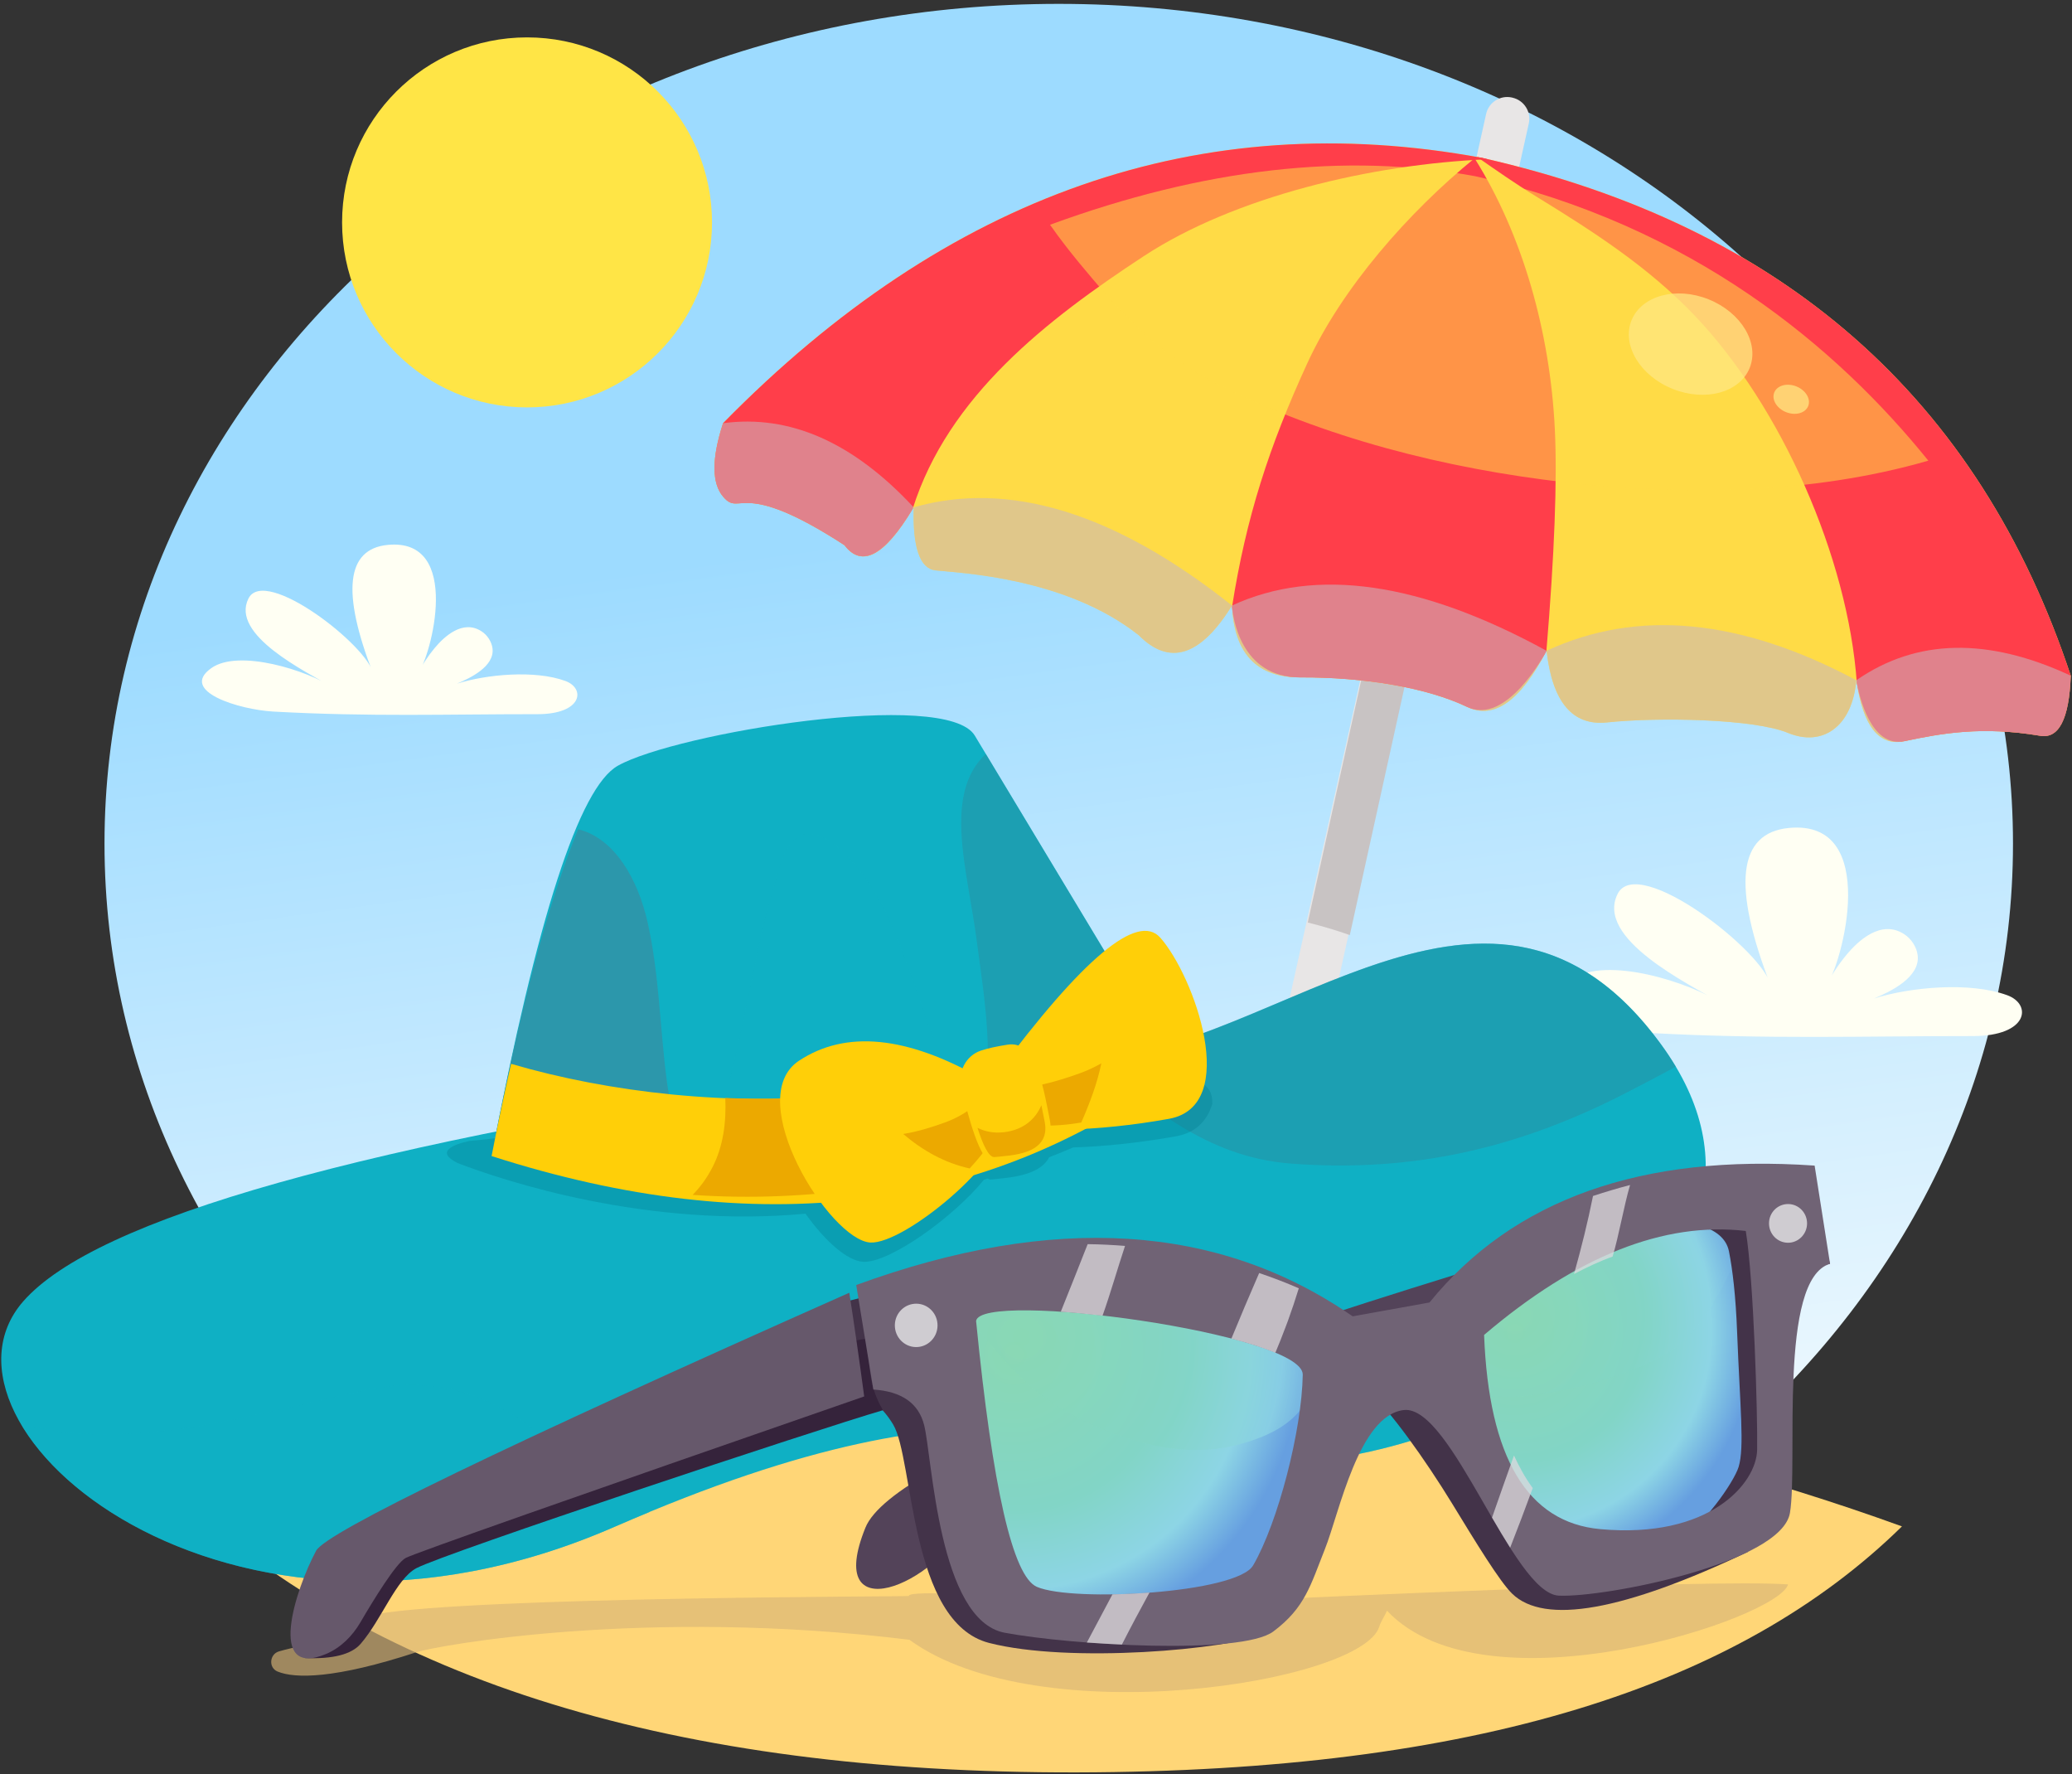 <svg xmlns="http://www.w3.org/2000/svg" width="257" height="220" viewBox="0 0 257 220" fill="none"><rect x="0" y="0" width="257" height="220" fill="#333333" stroke="none"/><path d="M12.962 104.613C12.962 162.123 65.954 208.745 131.322 208.745C196.69 208.745 249.681 162.123 249.681 104.613C249.681 47.102 196.69 0.48 131.322 0.48C65.954 0.48 12.962 47.102 12.962 104.613Z" fill="url(#paint0_linear_25_4486)"></path><path d="M235.909 189.286C203.217 177.45 166.299 170.65 125.148 168.885C90.214 167.384 55.921 172.955 22.263 185.599C46.787 208.492 83.868 219.888 133.512 219.792C182.955 219.692 215.67 209.137 235.909 189.286Z" fill="#FFD677"></path><path d="M187.594 12.111L187.541 12.096C186.097 11.771 184.658 12.675 184.332 14.124L143.822 196.383H149.379L189.621 15.324C189.951 13.875 189.043 12.436 187.594 12.111Z" fill="#E8E6E6"></path><g style="mix-blend-mode:multiply"><path d="M167.423 115.956L179.292 62.147C177.484 61.721 175.739 60.769 174.338 59.421L162.21 114.402C163.979 114.837 165.725 115.363 167.423 115.956Z" fill="#C8C3C3"></path></g><path d="M183.84 19.58C148.925 13.129 117.539 24.095 89.683 52.482C88.253 56.896 88.267 59.942 89.721 61.625C91.902 64.15 91.734 59.153 104.747 67.608C106.918 70.487 109.778 68.923 113.326 62.912C113.192 67.909 114.096 70.515 116.038 70.731C118.945 71.056 132.125 71.558 141.235 78.765C145.051 82.619 148.911 81.395 152.808 75.092C153.081 81.055 155.902 84.025 161.268 84.001C169.316 83.963 177.025 85.288 181.994 87.669C185.308 89.257 188.584 86.933 191.826 80.701C192.553 87.076 195.054 90.041 199.325 89.587C205.738 88.913 217.54 89.137 221.772 90.888C226.005 92.638 229.73 90.194 230.251 84.355C231.078 90.06 233.068 92.581 236.219 91.911C240.944 90.907 245.836 90.055 252.928 91.222C255.334 91.725 256.644 89.247 256.845 83.791C245.444 49.402 221.108 28.002 183.84 19.58Z" fill="#FFDB46"></path><path d="M256.845 83.791C245.444 49.402 221.108 28.002 183.84 19.58C183.701 19.556 183.5 19.523 183.237 19.484C185.499 21.053 187.823 22.693 190.497 24.338C197.613 28.704 204.413 33.066 210.209 39.144C220.94 50.397 229.223 69.157 230.309 84.685C230.591 86.225 232.045 92.796 236.219 91.911C240.944 90.907 245.836 90.055 252.928 91.222C255.334 91.725 256.644 89.247 256.845 83.791Z" fill="#FF3E4A"></path><path d="M182.898 19.628C174.734 26.28 166.433 35.715 162.143 45.065C157.428 55.337 154.554 64.155 152.818 75.255C152.913 76.412 153.831 84.035 161.268 84.001C169.316 83.963 177.025 85.288 181.994 87.669C186.857 89.998 191.601 81.127 191.807 80.74C192.811 68.708 193.16 59.54 192.854 53.237C192.271 41.234 188.885 29.154 182.898 19.628Z" fill="#FF3E4A"></path><path d="M141.852 31.775C153.109 24.391 170.081 20.36 184.514 19.752C184.285 19.7 184.069 19.633 183.84 19.58C148.925 13.129 117.539 24.095 89.683 52.482C88.253 56.896 88.267 59.942 89.721 61.625C91.902 64.15 91.734 59.153 104.747 67.608C106.885 70.429 109.701 68.933 113.202 63.108C117.601 49.12 129.873 39.632 141.852 31.775Z" fill="#FF3E4A"></path><g style="mix-blend-mode:multiply" opacity="0.749"><g style="mix-blend-mode:multiply" opacity="0.749"><path d="M256.845 83.791C246.568 79.004 237.702 79.19 230.251 84.355C231.079 90.06 233.068 92.581 236.219 91.911C240.944 90.907 245.836 90.056 252.928 91.222C255.334 91.725 256.644 89.247 256.845 83.791Z" fill="#C7B8BF"></path></g><g style="mix-blend-mode:multiply" opacity="0.749"><path d="M113.326 62.912C113.192 67.909 114.096 70.516 116.038 70.731C118.945 71.056 132.125 71.558 141.235 78.765C145.051 82.62 148.911 81.395 152.808 75.092C138.337 63.596 125.177 59.536 113.326 62.912Z" fill="#C7B8BF"></path></g><g style="mix-blend-mode:multiply" opacity="0.749"><path d="M89.683 52.482C88.253 56.896 88.267 59.942 89.721 61.625C91.902 64.15 91.734 59.153 104.747 67.608C106.918 70.487 109.778 68.923 113.326 62.912C105.832 54.844 97.947 51.368 89.683 52.482Z" fill="#C7B8BF"></path></g><g style="mix-blend-mode:multiply" opacity="0.749"><path d="M152.808 75.092C153.081 81.056 155.902 84.025 161.268 84.002C169.316 83.963 177.025 85.288 181.994 87.669C185.308 89.257 188.584 86.933 191.826 80.702C176.212 72.156 163.205 70.286 152.808 75.092Z" fill="#C7B8BF"></path></g><g style="mix-blend-mode:multiply" opacity="0.749"><path d="M191.826 80.702C192.553 87.076 195.054 90.041 199.325 89.587C205.738 88.913 217.54 89.138 221.772 90.888C226.005 92.638 229.73 90.194 230.251 84.355C215.9 76.694 203.093 75.475 191.826 80.702Z" fill="#C7B8BF"></path></g></g><g style="mix-blend-mode:screen" opacity="0.549"><path d="M136.831 36.117C140.752 40.689 145.405 44.821 150.823 47.551C164.218 54.304 179.244 58.091 194.112 59.808C208.521 61.477 224.651 61.334 239.179 57.125C227.836 43.075 209.922 27.939 182.974 21.852C166.872 18.887 149.293 20.895 130.241 27.872C132.551 31.182 135.291 34.319 136.831 36.117Z" fill="#FFDB46"></path></g><g style="mix-blend-mode:screen" opacity="0.749"><path d="M217.024 45.619C215.794 48.685 211.514 49.852 207.464 48.226C203.418 46.6 201.132 42.798 202.366 39.728C203.6 36.662 207.88 35.495 211.926 37.121C215.976 38.747 218.257 42.554 217.024 45.619Z" fill="#FFE782"></path></g><g style="mix-blend-mode:screen" opacity="0.749"><path d="M224.278 50.358C223.924 51.238 222.695 51.573 221.533 51.109C220.371 50.641 219.716 49.55 220.07 48.67C220.424 47.79 221.653 47.456 222.815 47.919C223.977 48.388 224.632 49.478 224.278 50.358Z" fill="#FFE782"></path></g><g style="mix-blend-mode:screen"><path d="M244.713 128.481C231.074 128.476 219.224 128.897 204.475 128.088C199.248 127.802 189.975 124.98 194.992 121.446C199.172 118.5 209.635 121.795 213.743 124.531C209.262 121.929 197.861 116.386 200.645 110.844C203.165 105.827 218.98 118.156 219.659 122.312C214.81 109.844 215.546 103.298 221.868 102.676C233.326 101.547 228.511 119.7 226.449 122.388C227.119 120.987 228.004 119.643 229.013 118.424C230.495 116.635 233.307 114.024 236.143 115.817C237.075 116.41 237.74 117.443 237.86 118.481C238.175 121.207 234.474 122.976 232.432 123.828C236.913 122.412 244.311 121.714 248.964 123.416C252.072 124.55 251.589 128.481 244.713 128.481Z" fill="#FFFFF3"></path></g><path d="M102.705 133.306C45.132 141.751 11.852 151.115 2.876 161.387C-10.59 176.8 27.82 210.476 76.216 189.344C124.617 168.211 137.075 180.411 158.375 181.267C179.679 182.123 227.879 159.383 206.005 129.48C184.136 99.577 156.141 133.095 131.709 131.46C115.426 130.37 105.756 130.986 102.705 133.306Z" fill="#0FB0C4"></path><g style="mix-blend-mode:screen" opacity="0.502"><path d="M160.187 144.3C175.251 145.438 188.397 142.378 201.696 135.52C203.6 134.54 205.704 133.454 207.856 132.268C207.306 131.345 206.689 130.417 206.005 129.48C185.059 100.844 158.504 130.346 134.836 131.465C142.751 136.969 149.341 143.482 160.187 144.3Z" fill="#298D9F"></path></g><g style="mix-blend-mode:multiply" opacity="0.549"><path d="M44.922 172.472C32.225 175.208 15.607 180.372 2.542 176.475C10.973 191.018 40.928 204.757 76.216 189.344C77.723 188.689 79.162 188.091 80.597 187.498C67.541 180.138 61.894 168.809 44.922 172.472Z" fill="#0FB0C4"></path></g><g style="mix-blend-mode:multiply" opacity="0.322"><path d="M171.358 157.107C165.806 158.408 139.303 169.455 131.451 172.114C127.214 173.548 122.905 175.48 118.534 177.23C135.453 175.906 145.238 180.741 158.375 181.267C171.784 181.807 195.824 172.989 206.359 158.929C198.875 149.867 184.839 153.946 171.358 157.107Z" fill="#0FB0C4"></path></g><path d="M60.975 143.363C66.628 113.78 71.85 97.64 76.642 94.953C83.829 90.916 117.386 85.364 120.906 91.218C123.254 95.12 131.609 108.993 145.974 132.837C122.298 150.445 93.963 153.955 60.975 143.363Z" fill="#0FB0C4"></path><g style="mix-blend-mode:screen" opacity="0.502"><path d="M119.557 144.774C130.595 141.699 139.399 137.72 145.974 132.837C134.086 113.106 126.185 99.993 122.274 93.494C116.951 98.482 119.978 107.812 121.121 116.453C122.068 123.622 123.546 131.905 121.537 139.078C120.963 141.12 120.298 143.009 119.557 144.774Z" fill="#298D9F"></path></g><g style="mix-blend-mode:multiply" opacity="0.549"><path d="M117.004 131.838C114.235 125.32 112.518 118.166 109.209 111.896C106.679 107.104 99.238 97.889 96.569 107.903C96.196 109.232 95.814 110.552 95.431 111.877C92.963 120.389 91.242 136.63 85.479 148.16C100.266 149.24 113.044 146.911 122.996 143.746C120.432 140.226 118.735 135.898 117.004 131.838Z" fill="#0FB0C4"></path></g><path d="M82.706 134.033C81.855 127.553 81.768 120.805 80.334 114.416C79.105 108.931 76.183 103.938 71.711 102.833C67.953 112.078 64.376 125.587 60.975 143.363C70.544 146.433 79.583 147.911 87.952 148.317C85.288 144.08 83.404 139.346 82.706 134.033Z" fill="#2C97AB"></path><g style="mix-blend-mode:multiply" opacity="0.322"><path d="M137.859 132.192C134.631 128.686 131.083 128.428 126.018 134.415C125.583 134.262 125.114 134.176 124.564 134.262C123.168 134.487 122.044 134.721 121.121 135.023C119.959 135.396 119.165 136.285 118.768 137.328C114.244 135.386 104.379 132.062 97.555 136.395C95.905 137.442 95.211 139.126 95.12 141.087C92.744 141.149 90.357 141.149 87.976 141.072V141.077C81.075 140.843 74.251 140.02 67.9 138.758C67.097 140.121 63.878 141.029 58.249 141.479C56.131 141.943 53.965 142.832 56.767 144.233C62.467 146.419 80.257 152.349 99.912 150.507C102.284 153.869 105.106 156.38 107.071 156.476C110.309 156.629 118.214 151 122.049 146.294C122.207 146.247 122.355 146.199 122.508 146.151C122.628 146.208 122.747 146.29 122.867 146.275C124.55 146.07 128.892 145.983 130.126 143.516C131.173 143.109 132.163 142.698 133.125 142.292C136.816 142.186 141.355 141.718 145.84 140.919C148.375 140.47 149.752 138.939 150.369 136.878C150.565 131.336 140.604 135.176 137.859 132.192Z" fill="#00798C"></path></g><path d="M63.39 131.924C62.396 136.328 61.592 140.144 60.975 143.363C93.963 153.955 122.298 150.445 145.974 132.837C143.841 129.294 141.393 125.238 138.638 120.662C124.11 138.791 87.718 139.068 63.39 131.924Z" fill="#FFCF08"></path><path d="M105.909 139.805C105.282 138.48 104.771 137.132 104.374 135.774C99.654 136.247 94.795 136.352 89.96 136.161C90.099 139.188 89.697 142.163 88.387 144.721C87.669 146.122 86.828 147.241 85.91 148.179C93.384 148.686 100.333 148.317 106.669 147.423C106.162 145.185 105.875 142.894 105.88 140.599C105.88 140.345 105.899 140.073 105.909 139.805Z" fill="#ECA900"></path><path d="M123.551 133.287C134.334 118.782 141.125 113.115 143.923 116.286C148.126 121.044 153.913 137.136 144.994 138.743C136.075 140.355 126.898 140.556 125.31 139.006C124.249 137.973 123.665 136.065 123.551 133.287Z" fill="#FFCF08"></path><path d="M134.115 139.202C135.157 136.821 136.085 134.382 136.606 131.866C135.784 132.316 134.951 132.722 134.119 133.028C130.901 134.214 127.295 135.18 123.799 135.104C124.043 136.319 124.459 137.682 125.239 138.442C126.162 139.341 129.088 140.049 134.115 139.202Z" fill="#ECA900"></path><path d="M121.757 133.741C112.451 128.452 104.905 127.715 99.109 131.536C91.959 136.252 102.93 153.807 107.956 154.084C112.197 154.314 124.789 143.774 124.282 139.508C123.78 135.243 123.005 134.415 121.757 133.741Z" fill="#FFCF08"></path><path d="M120.27 144.898C122.479 142.531 124.01 140.187 123.828 138.652C123.627 136.959 123.383 135.821 123.082 135.008C121.542 136.816 119.639 138.294 117.305 139.159C115.607 139.786 113.833 140.331 112.03 140.623C114.441 142.679 117.205 144.233 120.27 144.898Z" fill="#ECA900"></path><path d="M121.661 130.288C119.811 130.905 118.792 132.899 119.227 134.803C120.021 138.255 121.59 144.152 123.024 143.975C125.047 143.726 131.169 143.755 130.217 138.896C129.265 134.033 128.38 129.002 124.952 129.552C123.622 129.762 122.541 129.992 121.661 130.288Z" fill="#FFCF08"></path><path d="M124.583 140.398C123.278 140.556 122.173 140.326 121.241 139.862C121.886 141.88 122.647 143.573 123.364 143.487C125.114 143.272 130.399 143.301 129.576 139.097C129.442 138.413 129.308 137.729 129.165 137.055C128.462 138.748 126.965 140.101 124.583 140.398Z" fill="#ECA900"></path><g style="mix-blend-mode:multiply" opacity="0.651"><path d="M157.671 198.348C149.346 199.123 139.293 200.491 131.044 198.97C124.689 197.799 112.532 197.143 112.728 197.918C112.523 198.009 59.426 197.99 46.653 200.161C42.387 201.725 39.57 202.896 39.207 203.375C38.8 203.915 36.313 204.274 34.592 204.79C33.415 205.144 33.291 206.823 34.429 207.286C36.591 208.176 41.545 208.205 51.65 204.891C54.184 204.063 80.123 199.329 112.8 203.346C128.906 215.081 169.029 208.635 171.086 201.691C171.253 201.117 171.698 200.491 172.037 199.74C184.246 212.729 220.624 200.716 221.777 196.483C212.38 195.771 158.422 198.277 157.671 198.348Z" fill="#D8B577"></path></g><path d="M223.819 145.352C149.633 166.222 110.811 180.917 107.344 189.439C102.15 202.222 115.99 196.799 120.184 188.306C122.977 182.644 158.58 172.118 226.99 156.719L223.819 145.352Z" fill="#534359"></path><path d="M216.904 192.4C201.347 199.788 191.563 201.529 187.551 197.622C186.006 196.115 183.046 191.257 180.105 186.441C176.877 181.161 172.219 174.572 169.804 172.673C165.347 169.172 181.444 170.272 183.653 177.551C184.72 181.051 184.959 189.439 191.888 192.4C199.358 195.594 213.623 193.208 216.904 192.4Z" fill="#433349"></path><path d="M124.526 198.894C123.943 196.603 118.515 173.888 117.836 170.865C117.367 168.771 116.454 161.172 113.742 158.393C110.524 160.034 106.865 160.971 103.188 161.808L105.354 172.42C107.616 172.974 109.424 174.39 110.787 176.661C113.36 180.961 112.762 201.185 122.68 203.738C132.603 206.297 152.349 204.589 157.055 202.557L157.117 198.923C135.779 200.434 124.918 200.424 124.526 198.894Z" fill="#433349"></path><path d="M148.786 163.395C155.075 166.614 158.269 170.086 158.37 173.821C158.518 179.421 156.275 195.25 148.791 198.148C154.228 198.803 157.294 198.478 157.997 197.177C159.044 195.221 164.936 172.07 164.065 168.321C163.195 164.572 154.415 161.932 148.786 163.395Z" fill="#433349"></path><path d="M107.535 166.031C101.409 166.141 58.761 184.356 52.932 186.288C48.197 187.857 38.198 204.905 37.834 205.613C41.297 205.757 43.597 205.164 44.735 203.848C47.36 200.807 49.139 195.786 51.65 194.466C55.328 192.538 101.495 177.212 109.52 174.878C107.755 171.894 107.884 169.55 107.535 166.031Z" fill="#35233B"></path><path d="M220.624 150.852C209.688 145.539 195.915 149.513 179.311 162.774C180.358 186.972 188.804 197.024 204.647 192.926C218.783 189.272 220.577 182.037 220.275 171.573C220.075 164.601 220.189 157.695 220.624 150.852Z" fill="url(#paint1_radial_25_4486)"></path><path style="mix-blend-mode:screen" opacity="0.749" d="M208.894 166.227C213.647 161.43 215.378 155.591 218.066 150.01C212.547 148.652 198.44 147.495 179.311 162.774C179.435 165.576 179.885 168.742 180.669 172.281C187.933 175.332 204.834 170.325 208.894 166.227Z" fill="url(#paint2_radial_25_4486)"></path><path d="M117.257 162.932C128.208 155.715 143.712 157.155 163.778 167.25C166.562 191.319 159.073 202.763 141.307 201.577C125.454 200.515 122.35 193.696 120.987 183.318C120.074 176.403 118.835 169.603 117.257 162.932Z" fill="url(#paint3_radial_25_4486)"></path><path style="mix-blend-mode:screen" opacity="0.749" d="M133.665 175.82C139.786 178.88 147.074 181.004 153.927 179.062C160.522 177.192 162.736 174.285 163.994 168.359C164.085 167.924 164.214 167.527 164.367 167.164C140.867 155.806 123.99 159.771 119.07 161.989C123.177 167.13 126.979 172.482 133.665 175.82Z" fill="url(#paint4_radial_25_4486)"></path><path d="M200.468 151.354C209.166 150.737 213.824 152.009 214.451 155.175C214.9 157.446 215.292 160.674 215.465 165.241C215.823 174.5 216.392 179.464 215.651 181.903C215.077 183.801 211.089 189.53 208.262 190.731C205.441 191.926 219.902 188.277 220.094 181.668C220.28 175.055 220.261 157.308 219.974 156.366C217.047 146.796 208.377 149.981 200.468 151.354Z" fill="#433349"></path><path fill-rule="evenodd" clip-rule="evenodd" d="M222.016 187.613C220.978 193.825 199.109 198.129 193.356 197.875C187.599 197.622 180.052 174.184 174.127 174.858C168.527 175.499 166.127 187.608 164.338 192.094C162.554 196.579 161.88 199.367 157.939 202.318C153.999 205.264 132.847 204.016 124.622 202.476C116.396 200.936 115.646 180.793 114.627 176.728C113.943 174.017 111.844 172.544 108.324 172.314L106.201 159.355C130.638 150.426 151.163 151.722 167.781 163.238L177.307 161.521C187.694 148.724 203.619 143.062 225.077 144.544L226.99 156.72C220.515 158.632 223.054 181.405 222.016 187.613ZM161.588 170.473C161.674 165.375 121.604 159.928 121.069 163.812C123.111 184.499 125.621 195.489 128.61 196.785C133.091 198.726 153.43 197.574 155.434 194.121C158.532 188.78 161.473 177.36 161.588 170.473ZM217.947 179.775C218.018 175.561 217.526 158.585 216.536 152.65C206.374 151.473 195.556 155.773 184.079 165.543C184.662 180.765 189.459 188.794 198.473 189.626C211.997 190.869 217.875 183.983 217.947 179.775Z" fill="#706375"></path><g style="mix-blend-mode:screen" opacity="0.749"><path d="M139.542 154.505C138.05 154.386 136.505 154.305 134.908 154.285C133.808 157.078 132.699 159.871 131.575 162.664C133.206 162.774 134.961 162.951 136.754 163.156C137.754 160.34 138.586 157.394 139.542 154.505Z" fill="#DDDADE"></path></g><g style="mix-blend-mode:screen" opacity="0.749"><path d="M159.46 164.553C159.556 164.299 159.651 164.046 159.747 163.793C160.235 162.454 160.68 161.11 161.096 159.761C159.666 159.139 158.045 158.494 156.18 157.867C155.008 160.56 153.86 163.271 152.736 165.997C154.86 166.547 156.72 167.14 158.188 167.757C158.638 166.691 159.058 165.624 159.46 164.553Z" fill="#DDDADE"></path></g><g style="mix-blend-mode:screen" opacity="0.749"><path d="M197.589 148.312C196.943 151.545 196.135 154.768 195.236 157.987C196.886 157.121 198.488 156.371 200.018 155.83C200.788 153.276 201.429 149.508 202.184 146.954C200.664 147.346 199.129 147.806 197.589 148.312Z" fill="#DDDADE"></path></g><g style="mix-blend-mode:screen" opacity="0.749"><path d="M185.064 188.196C185.82 189.492 186.57 190.759 187.312 191.926C188.273 189.473 189.21 187.015 190.114 184.533C189.201 183.313 188.45 181.927 187.785 180.492C186.867 183.065 185.953 185.633 185.064 188.196Z" fill="#DDDADE"></path></g><g style="mix-blend-mode:screen" opacity="0.749"><path d="M142.574 197.493C141.034 197.612 139.48 197.689 137.983 197.713C136.922 199.702 135.86 201.692 134.808 203.686C136.228 203.791 137.692 203.872 139.155 203.939C140.25 201.787 141.398 199.64 142.574 197.493Z" fill="#DDDADE"></path></g><path d="M105.34 160.311C62.477 179.354 40.431 190.023 39.207 192.309C36.6 197.191 33.076 208.186 40.421 205.116C42.248 204.35 43.697 202.901 44.697 201.194C46.332 198.397 49.135 193.82 50.325 193.198C51.478 192.596 70.43 185.92 107.191 173.17C106.555 168.422 105.938 164.137 105.34 160.311Z" fill="#66586B"></path><path d="M116.286 164.405C116.262 165.887 115.057 167.073 113.594 167.049C112.135 167.025 110.968 165.801 110.992 164.314C111.016 162.827 112.221 161.645 113.685 161.669C115.148 161.693 116.31 162.917 116.286 164.405Z" fill="#CFCCD1"></path><path d="M224.139 151.751C224.115 153.075 223.039 154.132 221.739 154.113C220.433 154.089 219.395 152.999 219.419 151.669C219.438 150.345 220.514 149.288 221.82 149.312C223.121 149.331 224.159 150.426 224.139 151.751Z" fill="#CFCCD1"></path><g style="mix-blend-mode:screen"><path d="M66.666 88.564C55.571 88.559 45.93 88.903 33.937 88.243C29.68 88.009 22.144 85.718 26.223 82.844C29.623 80.448 38.135 83.126 41.473 85.35C37.829 83.236 28.552 78.727 30.819 74.217C32.87 70.138 45.73 80.166 46.284 83.547C42.339 73.409 42.941 68.081 48.082 67.574C57.403 66.656 53.481 81.424 51.808 83.609C52.353 82.466 53.07 81.376 53.893 80.386C55.098 78.932 57.389 76.809 59.694 78.267C60.454 78.746 60.99 79.587 61.09 80.429C61.343 82.648 58.335 84.087 56.676 84.781C60.32 83.628 66.336 83.059 70.124 84.446C72.649 85.369 72.256 88.564 66.666 88.564Z" fill="#FFFFF3"></path></g><path d="M88.315 27.581C88.315 40.249 78.043 50.521 65.375 50.521C52.702 50.521 42.43 40.249 42.43 27.581C42.43 14.908 52.702 4.636 65.375 4.636C78.043 4.636 88.315 14.908 88.315 27.581Z" fill="#FFE546"></path><defs><linearGradient id="paint0_linear_25_4486" x1="-9.181" y1="22.493" x2="19.034" y2="227.171" gradientUnits="userSpaceOnUse"><stop offset="0.289" stop-color="#9DDBFF"></stop><stop offset="1" stop-color="#FBFDFE"></stop></linearGradient><radialGradient id="paint1_radial_25_4486" cx="0" cy="0" r="1" gradientUnits="userSpaceOnUse" gradientTransform="translate(187.861 165.198) scale(29.817 29.817)"><stop stop-color="#8AD8B4"></stop><stop offset="0.54" stop-color="#82D5C6"></stop><stop offset="0.818" stop-color="#8DD5E5"></stop><stop offset="1" stop-color="#669FE0"></stop></radialGradient><radialGradient id="paint2_radial_25_4486" cx="0" cy="0" r="1" gradientUnits="userSpaceOnUse" gradientTransform="translate(187.861 163.069) scale(29.817 29.817)"><stop stop-color="#8AD8B4"></stop><stop offset="0.54" stop-color="#82D5C6"></stop><stop offset="0.818" stop-color="#8DD5E5"></stop><stop offset="1" stop-color="#669FE0"></stop></radialGradient><radialGradient id="paint3_radial_25_4486" cx="0" cy="0" r="1" gradientUnits="userSpaceOnUse" gradientTransform="translate(125.72 167.974) scale(35.715 35.715)"><stop stop-color="#8AD8B4"></stop><stop offset="0.54" stop-color="#82D5C6"></stop><stop offset="0.818" stop-color="#8DD5E5"></stop><stop offset="1" stop-color="#669FE0"></stop></radialGradient><radialGradient id="paint4_radial_25_4486" cx="0" cy="0" r="1" gradientUnits="userSpaceOnUse" gradientTransform="translate(126.701 165.812) scale(39.849 39.849)"><stop stop-color="#8AD8B4"></stop><stop offset="0.54" stop-color="#82D5C6"></stop><stop offset="0.818" stop-color="#8DD5E5"></stop><stop offset="1" stop-color="#669FE0"></stop></radialGradient></defs></svg>